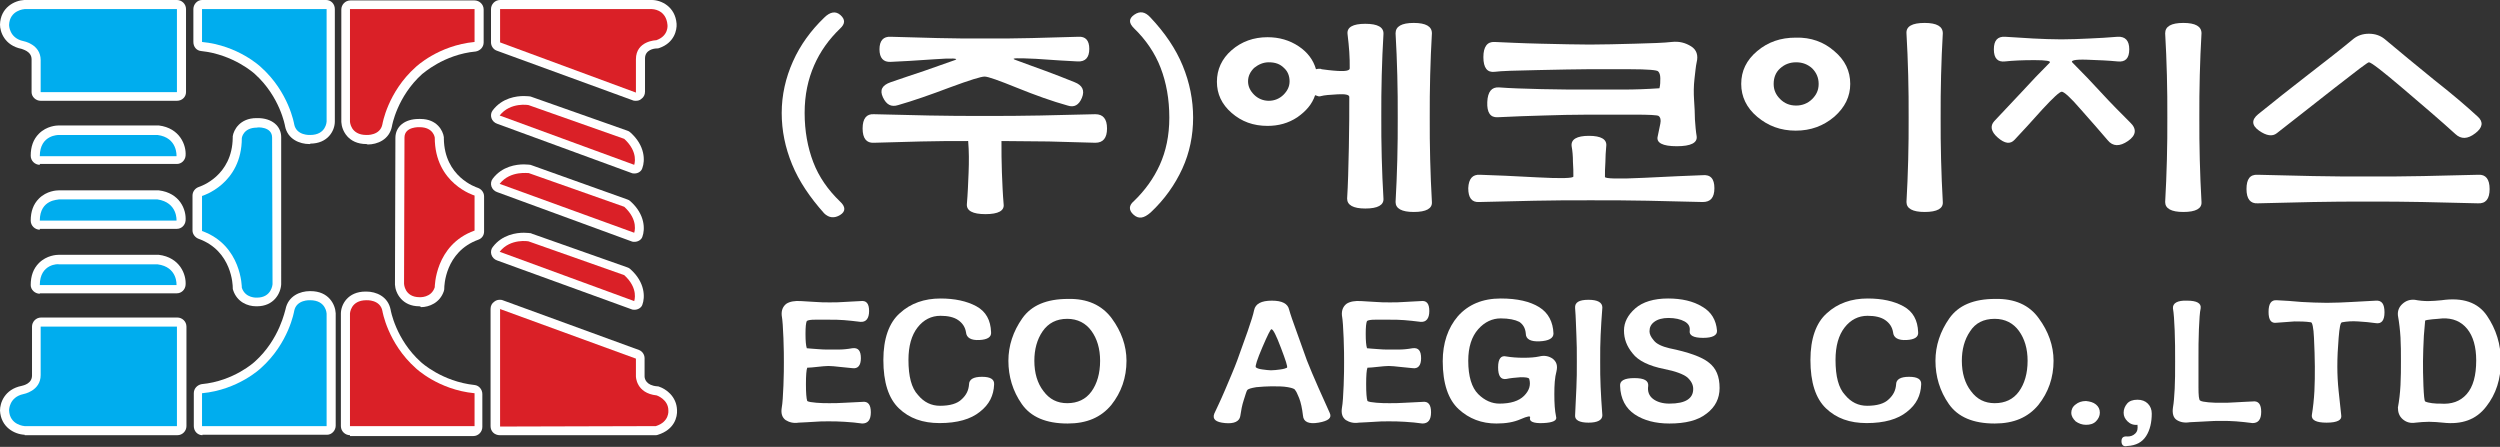 <?xml version="1.0" encoding="utf-8"?>
<!-- Generator: Adobe Illustrator 25.0.0, SVG Export Plug-In . SVG Version: 6.00 Build 0)  -->
<svg version="1.1" id="레이어_1" xmlns="http://www.w3.org/2000/svg" xmlns:xlink="http://www.w3.org/1999/xlink" x="0px"
	 y="0px" viewBox="0 0 577.9 103.3" style="enable-background:new 0 0 577.9 103.3;" xml:space="preserve">
<rect x="0" y="0" width="577.9" height="103.3" fill="#333333" stroke="none"/>
<style type="text/css">
	.st0{fill:#FFFFFF;}
	.st1{fill:#DA2027;}
	.st2{fill:#00ADEE;}
</style>
<g>
	<path class="st0" d="M146.7,40.1c-0.2,0-0.5,0-0.7-0.1l-31.1-11.4c-0.6-0.2-1.1-0.7-1.3-1.3c-0.2-0.6-0.1-1.3,0.3-1.8
		c2.2-2.9,5.5-3.3,7.2-3.3c0.9,0,1.4,0.1,1.5,0.1c0.1,0,0.2,0.1,0.3,0.1l22.1,7.8c0.3,0.1,0.5,0.2,0.7,0.4c3.5,3.1,3.4,6.6,2.8,8.2
		C148.3,39.6,147.5,40.1,146.7,40.1z"/>
	<path class="st0" d="M146.7,55.9c-0.2,0-0.5,0-0.7-0.1l-31.1-11.4c-0.6-0.2-1.1-0.7-1.3-1.3c-0.2-0.6-0.1-1.3,0.3-1.8
		c2.2-2.9,5.5-3.3,7.2-3.3c0.8,0,1.4,0.1,1.5,0.1c0.1,0,0.2,0.1,0.3,0.1l22.1,7.9c0.3,0.1,0.5,0.2,0.7,0.4c3.5,3.1,3.4,6.6,2.8,8.2
		C148.3,55.4,147.5,55.9,146.7,55.9z"/>
	<path class="st0" d="M146.7,71.6c-0.2,0-0.5,0-0.7-0.1l-31.1-11.3c-0.6-0.2-1.1-0.7-1.3-1.3c-0.2-0.6-0.1-1.3,0.3-1.8
		c2.2-2.9,5.5-3.3,7.2-3.3c0.8,0,1.4,0.1,1.5,0.1s0.2,0,0.3,0.1l22.1,7.8c0.3,0.1,0.5,0.2,0.7,0.4c3.5,3.1,3.4,6.6,2.8,8.2
		C148.3,71.1,147.5,71.6,146.7,71.6z"/>
	<path class="st0" d="M115.5,100.6c-0.5,0-1.1-0.2-1.5-0.6c-0.4-0.4-0.6-0.9-0.6-1.5V71.4c0-0.7,0.3-1.3,0.9-1.7
		c0.4-0.3,0.8-0.4,1.2-0.4c0.2,0,0.5,0,0.7,0.1l31.5,11.5c0.8,0.3,1.3,1.1,1.3,1.9V87c0,0.6,0.4,2.1,2.9,2.3c0.2,0,0.3,0,0.5,0.1
		c1.5,0.5,4,2.2,4.1,5.4c0.1,1.6-0.6,4.5-4.4,5.7c-0.2,0.1-0.4,0.1-0.6,0.1L115.5,100.6z"/>
	<path class="st0" d="M147,23.3c-0.2,0-0.5,0-0.7-0.1l-31.5-11.5c-0.8-0.3-1.3-1.1-1.3-1.9V2.1c0-1.1,0.9-2.1,2.1-2.1h35.1
		c2.1,0,5.4,1.5,5.7,5.5c0.1,1.4-0.5,4.4-4,5.6c-0.2,0.1-0.4,0.1-0.6,0.1c-0.6,0-2.7,0.3-2.7,2.3v7.7c0,0.7-0.3,1.3-0.9,1.7
		C147.9,23.2,147.4,23.3,147,23.3z"/>
	<path class="st0" d="M96.9,70.8c-3.9,0-5.5-3-5.6-5l0.1-33.9c0-2.7,2.2-4.4,5.4-4.4c0.2,0,0.4,0,0.4,0h0c3.8,0,5.2,2.7,5.4,4.2
		c0,0.1,0,0.2,0,0.3c0.1,8.9,7.5,11.3,7.8,11.4c0.9,0.3,1.5,1.1,1.5,2v8.1c0,0.9-0.5,1.6-1.3,1.9c-7.8,2.8-7.9,10.9-7.9,11.2
		c0,0.2,0,0.4-0.1,0.7c-0.9,2.7-3.4,3.7-5.3,3.7C97.2,70.8,97,70.8,96.9,70.8z"/>
	<path class="st0" d="M84.7,33.3c-4.2,0-5.7-3.1-5.8-5.1v-26c0-1.1,0.9-2.1,2.1-2.1h28.7c1.1,0,2.1,0.9,2.1,2.1v7.6
		c0,1.1-0.8,1.9-1.8,2.1c-7.5,0.7-12.3,5.2-12.4,5.2c-5.8,5.2-7,12-7,12.1c-0.6,3.1-3.4,4.2-5.6,4.2C84.8,33.3,84.7,33.3,84.7,33.3z
		"/>
	<path class="st0" d="M80.9,100.6c-1.1,0-2.1-0.9-2.1-2.1v-26c0-2.1,1.6-5.1,5.7-5.1c0,0,0,0,0,0c0,0,0.1,0,0.2,0
		c2.2,0,5,1.1,5.6,4.2c0,0.1,1.2,6.9,7,12.1c0.1,0.1,4.9,4.5,12.4,5.3c1,0.1,1.8,1,1.8,2.1v7.6c0,1.1-0.9,2.1-2.1,2.1H80.9z"/>
	<path class="st1" d="M115.5,26.7l31.1,11.4c0,0,1.1-2.9-2.3-6l-22.1-7.8C122.3,24.3,118,23.5,115.5,26.7z"/>
	<path class="st1" d="M115.5,42.5l31.1,11.3c0,0,1.1-2.9-2.3-6l-22.1-7.8C122.3,40.1,118,39.3,115.5,42.5z"/>
	<path class="st1" d="M115.5,58.2l31.1,11.4c0,0,1.1-2.9-2.3-6l-22.1-7.8C122.3,55.8,118,55,115.5,58.2z"/>
	<path class="st1" d="M115.5,71.4L147,82.9V87c0,0,0,3.9,4.8,4.4c0,0,2.7,0.9,2.7,3.5c0,0,0.3,2.6-2.9,3.6l-36,0.1V71.4z"/>
	<path class="st1" d="M115.6,9.8V2.1h35.1c0,0,3.3,0,3.6,3.7c0,0,0.3,2.5-2.6,3.5c0,0-4.7,0.1-4.7,4.4v7.7L115.6,9.8z"/>
	<path class="st1" d="M93.5,31.8l-0.1,33.8c0,0,0.1,3.1,3.6,3.1c0,0,2.7,0.2,3.5-2.3c0,0,0-9.8,9.2-13.1v-8.1c0,0-9.2-2.7-9.2-13.4
		c0,0-0.3-2.4-3.5-2.4C97,29.4,93.5,29.2,93.5,31.8z"/>
	<path class="st1" d="M109.6,2.1H80.9v26c0,0,0.1,3.1,3.8,3.1c0,0,3.2,0.2,3.7-2.5c0,0,1.2-7.4,7.7-13.2c0,0,5.2-5,13.6-5.8V2.1z"/>
	<path class="st1" d="M109.6,98.5H80.9v-26c0,0,0.1-3.1,3.8-3.1c0,0,3.2-0.2,3.7,2.5c0,0,1.2,7.4,7.7,13.2c0,0,5.2,5,13.6,5.8V98.5z
		"/>
	<path class="st0" d="M59.2,70.8c-2,0-4.4-1-5.3-3.7c-0.1-0.2-0.1-0.4-0.1-0.7c0-0.3-0.1-8.4-7.9-11.2c-0.8-0.3-1.4-1.1-1.4-1.9
		v-8.1c0-0.9,0.6-1.7,1.5-2c0.3-0.1,7.7-2.5,7.8-11.4c0-0.1,0-0.2,0-0.3c0.2-1.4,1.6-4.2,5.5-4.2c0,0,0.1,0,0.3,0
		c3.2,0,5.4,1.8,5.4,4.4L65,65.7c-0.1,2.1-1.7,5.1-5.6,5.1C59.4,70.8,59.3,70.8,59.2,70.8z"/>
	<path class="st0" d="M71.5,33.3c-2.2,0-5-1.1-5.6-4.1c0-0.1-1.2-6.9-7-12.1c-0.1-0.1-4.9-4.5-12.4-5.3c-1.1-0.1-1.8-1-1.8-2.1V2.1
		c0-1.1,0.9-2.1,2-2.1h28.7c1.1,0,2,0.9,2,2.1v26c0,2.1-1.6,5.1-5.7,5.1c0,0,0,0,0,0C71.8,33.3,71.7,33.3,71.5,33.3z"/>
	<path class="st0" d="M46.8,100.6c-1.1,0-2-0.9-2-2.1v-7.6c0-1.1,0.8-1.9,1.8-2.1c7.5-0.7,12.3-5.2,12.3-5.2c5.8-5.2,7-12,7.1-12.1
		c0.6-3.1,3.4-4.2,5.6-4.2c0,0,0.1,0,0.2,0c4.2,0,5.7,3.1,5.8,5.1v26c0,1.1-0.9,2.1-2,2.1H46.8z"/>
	<path class="st0" d="M9.2,53.1c-1.1,0-2.1-0.9-2.1-2.1c0-2.1,0.6-3.8,1.9-5.1c1.8-1.8,4.1-1.9,4.6-1.9h22.8c0.1,0,0.2,0,0.3,0
		c4.9,0.6,6.4,4.5,6.2,7c-0.1,1.1-1,1.9-2,1.9H9.2z"/>
	<path class="st0" d="M9.2,38.1c-1.1,0-2.1-0.9-2.1-2.1c0-2.1,0.6-3.8,1.9-5.1c1.8-1.8,4.1-1.9,4.6-1.9h22.8c0.1,0,0.2,0,0.3,0
		c4.9,0.6,6.4,4.6,6.2,7c-0.1,1.1-1,1.9-2,1.9H9.2z"/>
	<path class="st0" d="M9.2,67.9c-1.1,0-2.1-0.9-2.1-2c0-2.1,0.6-3.8,1.9-5.1c1.8-1.8,4.1-1.9,4.6-1.9h22.8c0.1,0,0.2,0,0.3,0
		c4.9,0.6,6.4,4.6,6.2,7c-0.1,1.1-1,1.9-2,1.9H9.2z"/>
	<path class="st0" d="M9.4,23.3c-1.1,0-2.1-0.9-2.1-2v-7.6c0-1.9-2.2-2.3-2.3-2.4c-4-0.8-5-4-5-5.6c0.1-4,3.4-5.6,5.6-5.7l35.3,0
		c1.1,0,2.1,0.9,2.1,2.1v19.2c0,1.1-0.9,2-2.1,2H9.4z"/>
	<path class="st0" d="M5.7,100.5c-2.3-0.1-5.5-1.7-5.7-5.6c0-1.7,1-4.9,5-5.7c0.4-0.1,2.4-0.5,2.4-2.4V75.5c0-1.1,0.9-2.1,2.1-2.1
		h31.5c1.1,0,2.1,0.9,2.1,2.1v23c0,1.1-0.9,2.1-2.1,2.1H5.7z"/>
	<path class="st2" d="M62.9,31.8L63,65.7c0,0-0.2,3.1-3.6,3.1c0,0-2.7,0.2-3.5-2.3c0,0,0-9.8-9.2-13.1v-8.1c0,0,9.2-2.7,9.2-13.4
		c0,0,0.3-2.4,3.5-2.4C59.4,29.4,62.9,29.2,62.9,31.8z"/>
	<path class="st2" d="M46.8,2.1h28.7v26c0,0-0.1,3.1-3.8,3.1c0,0-3.2,0.2-3.7-2.5c0,0-1.2-7.4-7.7-13.2c0,0-5.2-5-13.6-5.8V2.1z"/>
	<path class="st2" d="M46.8,98.5h28.7v-26c0,0-0.1-3.1-3.8-3.1c0,0-3.2-0.2-3.7,2.5c0,0-1.2,7.4-7.7,13.2c0,0-5.2,5-13.6,5.8V98.5z"
		/>
	<path class="st2" d="M9.2,51h31.6c0,0,0.3-4.2-4.4-4.9H13.6C13.6,46.2,9.2,46,9.2,51z"/>
	<path class="st2" d="M9.2,36.1h31.6c0,0,0.3-4.3-4.4-4.9H13.6C13.6,31.2,9.2,31.1,9.2,36.1z"/>
	<path class="st2" d="M9.2,65.9h31.6c0,0,0.3-4.2-4.4-4.8H13.6C13.6,61,9.2,60.9,9.2,65.9z"/>
	<path class="st2" d="M9.4,21.3h31.5V2.1H5.7c0,0-3.5,0.2-3.6,3.7c0,0,0,3,3.3,3.7c0,0,4,0.7,4,4.4V21.3z"/>
	<path class="st2" d="M9.4,75.5h31.5v23H5.7c0,0-3.5-0.2-3.6-3.7c0,0,0-3,3.3-3.7c0,0,4-0.7,4-4.4V75.5z"/>
	<path class="st0" d="M194.3,3.5c1.1,1,1.1,2-0.1,3.1c-2.6,2.5-4.6,5.3-6,8.5c-1.4,3.2-2.2,6.8-2.2,11c0,4.2,0.7,8,2,11.4
		c1.3,3.4,3.4,6.4,6.2,9.1c1.3,1.2,1.3,2.3,0,3.1c-1.3,0.8-2.6,0.7-3.7-0.4c-3.3-3.7-5.8-7.4-7.4-11.3c-1.6-3.9-2.4-7.8-2.4-11.9
		c0-4.1,0.9-8.1,2.6-11.9c1.7-3.8,4.1-7.1,7.2-10.1C191.9,2.7,193.2,2.5,194.3,3.5z"/>
	<path class="st0" d="M255.9,29.7c0,2.2-0.9,3.3-2.7,3.3c-3.6-0.1-7.2-0.2-10.8-0.3c-3.6,0-7.3-0.1-10.9-0.1c0,2.3,0,4.8,0.1,7.3
		c0.1,2.5,0.2,5,0.4,7.3c0.2,1.5-1.2,2.3-4.2,2.3c-3,0-4.4-0.8-4.3-2.3c0.2-2.3,0.3-4.8,0.4-7.3c0.1-2.5,0.1-5-0.1-7.3
		c-3.6,0-7.2,0-10.9,0.1c-3.7,0.1-7.3,0.2-10.9,0.3c-1.7,0.1-2.6-1-2.6-3.3c0-2.3,0.9-3.4,2.6-3.3c4.2,0.1,8.5,0.2,12.8,0.3
		c4.3,0.1,8.6,0.1,12.8,0.1c4.2,0,8.5,0,12.8-0.1c4.3-0.1,8.6-0.2,12.8-0.3C255,26.4,255.9,27.5,255.9,29.7z M251.8,11.3
		c0,2-0.9,3-2.7,2.9c-2.2-0.1-5.4-0.3-9.6-0.6c-4.3-0.2-5.9-0.2-4.9,0.2c2.6,1,5,1.8,7.1,2.6c2.1,0.8,4.3,1.6,6.7,2.6
		c1.8,0.7,2.4,1.9,1.7,3.6c-0.7,1.7-1.8,2.3-3.3,1.8c-3.6-1-7.5-2.4-11.7-4.1c-4.2-1.7-6.7-2.6-7.5-2.6c-0.8,0-3.4,0.8-8,2.5
		c-4.5,1.7-8.5,3.1-12,4.1c-1.6,0.5-2.7-0.1-3.5-1.8c-0.8-1.7-0.2-2.8,1.8-3.5c2.7-0.9,5.2-1.8,7.7-2.6c2.5-0.9,4.8-1.7,7.1-2.5
		c1.1-0.4-0.5-0.5-4.7-0.2c-4.3,0.3-7.6,0.5-10.1,0.6c-1.7,0.1-2.6-0.9-2.6-2.9c0-2,0.9-3,2.6-2.9c3.8,0.1,7.5,0.2,10.9,0.3
		c3.5,0.1,7.1,0.1,10.9,0.1c3.8,0,7.4,0,10.8-0.1c3.4-0.1,6.9-0.2,10.8-0.3C250.9,8.4,251.8,9.3,251.8,11.3z"/>
	<path class="st0" d="M262,49.6c-1.1-1-1.1-2.1,0.1-3.1c2.6-2.5,4.6-5.3,6-8.4c1.4-3.1,2.2-6.7,2.2-10.9c0-4.3-0.7-8.1-2-11.5
		c-1.3-3.4-3.4-6.5-6.2-9.2c-1.2-1.2-1.2-2.2,0.1-3.1c1.3-0.9,2.5-0.7,3.7,0.6c3.4,3.6,5.9,7.3,7.5,11.2c1.6,3.9,2.4,7.9,2.4,12
		s-0.8,8.1-2.5,11.8c-1.7,3.7-4.1,7.1-7.3,10.1C264.4,50.5,263.2,50.7,262,49.6z"/>
	<path class="st0" d="M299.9,27.1c-2.1,1.4-4.4,2-6.9,2c-3.3,0-6-1-8.3-3c-2.3-2-3.4-4.4-3.4-7.2c0-2.8,1.1-5.3,3.4-7.3
		c2.3-2,5.1-3,8.3-3c2.7,0,5.1,0.7,7.2,2.1c2.1,1.4,3.4,3.2,4,5.3c0.3-0.1,0.6-0.1,0.8-0.1c0.2,0,0.4,0,0.5,0.1
		c0.8,0.1,2.1,0.3,3.8,0.4c1.8,0.1,2.7-0.1,2.7-0.6c0-1.3,0-2.5-0.1-3.8c-0.1-1.2-0.2-2.6-0.4-4.1c-0.2-1.6,1.2-2.4,4.1-2.4
		c2.9,0,4.3,0.8,4.2,2.4c-0.2,3.1-0.3,6.2-0.4,9.5c-0.1,3.3-0.1,6.4-0.1,9.5c0,3.1,0,6.2,0.1,9.5c0.1,3.2,0.2,6.4,0.4,9.5
		c0.1,1.5-1.3,2.3-4.2,2.3c-2.8,0-4.2-0.8-4.2-2.3c0.2-3.1,0.3-7,0.4-11.8c0.1-4.8,0.1-8.7,0.1-11.7c0-0.5-0.9-0.7-2.7-0.6
		c-1.8,0.1-3.1,0.2-3.8,0.4c-0.3,0.1-0.6,0.1-0.8,0c-0.2-0.1-0.4-0.1-0.6-0.2C303.3,24.1,301.9,25.7,299.9,27.1z M289.9,15.7
		c-0.9,0.9-1.4,1.9-1.4,3.1c0,1.2,0.5,2.2,1.4,3.1c0.9,0.9,2.1,1.4,3.4,1.4c1.3,0,2.5-0.5,3.4-1.4c0.9-0.9,1.4-1.9,1.4-3.1
		c0-1.2-0.4-2.3-1.3-3.1c-0.9-0.9-2-1.3-3.5-1.3C292,14.4,290.9,14.9,289.9,15.7z M326.8,5.3c2.8,0,4.2,0.8,4.2,2.4
		c-0.2,3.2-0.3,6.4-0.4,9.7c-0.1,3.3-0.1,6.5-0.1,9.8c0,3.2,0,6.4,0.1,9.7c0.1,3.3,0.2,6.6,0.4,9.8c0.1,1.5-1.3,2.3-4.2,2.3
		c-2.8,0-4.2-0.8-4.2-2.3c0.2-3.2,0.3-6.5,0.4-9.8c0.1-3.3,0.1-6.6,0.1-9.7c0-3.2,0-6.5-0.1-9.8c-0.1-3.3-0.2-6.5-0.4-9.7
		C322.6,6.1,324,5.3,326.8,5.3z"/>
	<path class="st0" d="M396.3,43.5c0,2.2-0.9,3.2-2.7,3.2c-4.1-0.1-8.3-0.2-12.7-0.3c-4.4-0.1-8.8-0.1-13.2-0.1
		c-4.4,0-8.7,0-12.9,0.1c-4.3,0.1-8.6,0.2-12.9,0.3c-1.7,0.1-2.5-1-2.5-3.2c0.1-2.2,1-3.2,2.7-3.1c3.4,0.1,7.8,0.3,13.3,0.6
		c5.5,0.3,8.3,0.2,8.3-0.2c0-1,0-2.1-0.1-3.4c0-1.3-0.1-2.5-0.3-3.6c-0.2-1.6,1.2-2.4,4-2.4c2.8,0,4.2,0.8,4,2.4
		c-0.1,1.2-0.2,2.4-0.2,3.7c-0.1,1.3-0.1,2.4-0.1,3.4c0,0.4,3,0.5,9.1,0.2c6-0.3,10.5-0.5,13.4-0.6
		C395.4,40.3,396.3,41.3,396.3,43.5z M390.9,10.7c1.3,0.8,1.7,2.1,1.3,3.7c-0.2,0.9-0.3,2.1-0.5,3.8c-0.2,1.7-0.2,3.3-0.1,4.9
		c0.1,1.6,0.2,3.1,0.2,4.5c0.1,1.4,0.2,2.7,0.4,3.9c0.2,1.5-1.3,2.3-4.6,2.3c-3.3,0-4.8-0.8-4.4-2.3c0.2-1,0.4-2,0.6-2.9
		c0.2-0.9,0-1.5-0.4-1.8c-0.3-0.2-2.2-0.3-5.6-0.3c-3.4,0-6.9,0-10.6,0c-3.7,0-7.1,0.1-10.4,0.2c-3.3,0.1-6.8,0.2-10.6,0.4
		c-1.7,0.1-2.5-1.1-2.4-3.5c0.1-2.4,1-3.5,2.7-3.4c2.5,0.2,5.8,0.3,9.8,0.4c4.1,0.1,7.5,0.1,10.4,0.1c3,0,5.8,0,8.5,0
		c2.7,0,5.5-0.1,8.4-0.3c0.2-0.8,0.2-1.5,0.2-2.3c0-0.8-0.2-1.3-0.5-1.6c-0.2-0.3-2.4-0.5-6.5-0.5c-4.1,0-7.4,0-9.9,0
		c-2.5,0-6.3,0.1-11.5,0.2c-5.1,0.1-8.5,0.2-9.9,0.4c-1.7,0.2-2.6-0.9-2.6-3.4c0-2.4,0.9-3.6,2.6-3.5c2.5,0.1,6.1,0.3,10.7,0.4
		c4.6,0.1,8.4,0.2,11.3,0.2c3,0,6.4-0.1,10.4-0.2c3.9-0.1,6.8-0.2,8.5-0.4C388.2,9.5,389.6,9.9,390.9,10.7z"/>
	<path class="st0" d="M424,11.8c2.5,2.1,3.7,4.6,3.7,7.6c0,2.9-1.2,5.4-3.7,7.6c-2.5,2.1-5.4,3.2-8.9,3.2c-3.5,0-6.4-1.1-8.9-3.2
		c-2.5-2.1-3.7-4.7-3.7-7.6c0-3,1.2-5.5,3.7-7.6c2.5-2.1,5.4-3.1,8.9-3.1C418.6,8.6,421.6,9.7,424,11.8z M411.5,15.8
		c-1,0.9-1.5,2.1-1.5,3.6c0,1.4,0.5,2.5,1.5,3.5c1,1,2.2,1.5,3.7,1.5c1.4,0,2.7-0.5,3.7-1.5c1-1,1.5-2.1,1.5-3.5
		c0-1.4-0.5-2.6-1.5-3.6c-1-0.9-2.2-1.4-3.7-1.4C413.7,14.4,412.5,14.9,411.5,15.8z M444.9,5.3c2.8,0,4.2,0.8,4.2,2.4
		c-0.2,3.2-0.3,6.4-0.4,9.7c-0.1,3.3-0.1,6.5-0.1,9.8c0,3.2,0,6.4,0.1,9.7c0.1,3.3,0.2,6.6,0.4,9.8c0.1,1.5-1.3,2.3-4.2,2.3
		c-2.8,0-4.2-0.8-4.2-2.3c0.2-3.2,0.3-6.5,0.4-9.8c0.1-3.3,0.1-6.6,0.1-9.7c0-3.2,0-6.5-0.1-9.8c-0.1-3.3-0.2-6.5-0.4-9.7
		C440.6,6.1,442,5.3,444.9,5.3z"/>
	<path class="st0" d="M492.2,11.4c0,2.1-0.9,3-2.7,2.8c-2-0.2-4.3-0.3-7.1-0.4c-2.8-0.1-3.9,0.2-3.3,0.7c2.3,2.3,4.5,4.6,6.7,7
		c2.2,2.4,4.4,4.6,6.6,6.8c1.6,1.5,1.4,3-0.5,4.3c-1.9,1.3-3.5,1.3-4.7-0.2c-1.7-2-3.8-4.4-6.2-7.1c-2.4-2.8-3.9-4.1-4.4-4.1
		c-0.5,0-2,1.4-4.5,4.1c-2.5,2.8-4.6,5.1-6.4,7c-1,1.1-2.3,0.9-3.9-0.5c-1.6-1.4-1.8-2.7-0.8-3.8c2.2-2.3,4.3-4.6,6.4-6.8
		c2.1-2.3,4.2-4.5,6.4-6.7c0.4-0.4-0.8-0.6-3.5-0.6c-2.7,0-5,0.1-6.8,0.3c-1.7,0.2-2.6-0.7-2.6-2.8s0.9-3,2.6-2.9
		c2.2,0.1,4.3,0.3,6.5,0.4c2.1,0.1,4.3,0.2,6.5,0.2c2.2,0,4.3-0.1,6.5-0.2c2.1-0.1,4.3-0.2,6.5-0.4C491.3,8.4,492.2,9.4,492.2,11.4z
		 M504.7,5.3c2.8,0,4.2,0.8,4.2,2.4c-0.2,3.2-0.3,6.4-0.4,9.7c-0.1,3.3-0.1,6.5-0.1,9.8c0,3.2,0,6.4,0.1,9.7
		c0.1,3.3,0.2,6.6,0.4,9.8c0.1,1.5-1.3,2.3-4.2,2.3c-2.8,0-4.2-0.8-4.2-2.3c0.2-3.2,0.3-6.5,0.4-9.8c0.1-3.3,0.1-6.6,0.1-9.7
		c0-3.2,0-6.5-0.1-9.8c-0.1-3.3-0.2-6.5-0.4-9.7C500.5,6.1,501.9,5.3,504.7,5.3z"/>
	<path class="st0" d="M575.5,43.7c0,2.3-0.9,3.4-2.7,3.3c-4.2-0.1-8.4-0.2-12.7-0.3c-4.3-0.1-8.5-0.1-12.7-0.1
		c-4.3,0-8.6,0-12.8,0.1c-4.3,0.1-8.5,0.2-12.7,0.3c-1.7,0.1-2.6-1-2.6-3.3c0-2.3,0.8-3.4,2.6-3.3c4.2,0.1,8.5,0.2,12.8,0.3
		c4.3,0.1,8.5,0.1,12.8,0.1c4.2,0,8.4,0,12.7-0.1c4.2-0.1,8.5-0.2,12.7-0.3C574.6,40.3,575.5,41.4,575.5,43.7z M562.6,18.4
		c4.2,3.3,7.6,6.2,10.2,8.6c1.3,1.2,1.1,2.5-0.6,3.8c-1.8,1.4-3.3,1.4-4.6,0.2c-3.4-3.1-7.5-6.6-12.2-10.6c-4.7-4-7.3-6-7.8-6
		c-0.3,0-2.9,2-7.9,5.9c-5,3.9-9.4,7.4-13.4,10.5c-1,0.8-2.4,0.6-4.1-0.6c-1.7-1.2-1.8-2.5-0.2-3.8c3.7-3,7.5-6,11.5-9.1
		c4-3.1,7.5-5.8,10.5-8.3c1-0.8,2.2-1.2,3.6-1.2c1.4,0,2.6,0.4,3.6,1.2C554.7,11.9,558.5,15.1,562.6,18.4z"/>
	<path class="st0" d="M195.1,74c-1.1-0.1-2.3-0.1-3.5-0.1c-1.1,0-2.2,0-3.2,0c-1,0-1.6,0.1-1.9,0.3c-0.2,0.4-0.3,1.4-0.3,3
		c0,1.6,0.1,2.7,0.3,3.3c0.7,0.1,1.5,0.1,2.5,0.2c0.9,0.1,1.8,0.1,2.5,0.1c0.6,0,1.4,0,2.4,0c0.9,0,2-0.1,3.1-0.3
		c1.4-0.2,2,0.6,2,2.3c0,1.7-0.7,2.5-2,2.3c-1.1-0.1-2.1-0.2-3-0.3c-0.9-0.1-1.8-0.2-2.5-0.2c-0.7,0-1.5,0.1-2.5,0.2
		c-1,0.1-1.8,0.2-2.4,0.2c-0.2,0.5-0.3,1.8-0.3,3.8c0,2,0.1,3.3,0.3,3.9c0.3,0.2,1,0.3,2.1,0.4c1.1,0.1,2.1,0.1,3,0.1
		c1,0,2.2,0,3.6-0.1c1.4-0.1,2.7-0.1,4-0.2c1.4-0.2,2,0.7,2,2.4c0,1.8-0.7,2.6-2,2.6c-1.3-0.2-2.6-0.3-4.1-0.4
		c-1.4-0.1-2.6-0.1-3.7-0.1c-1.1,0-2.2,0-3.2,0.1c-1,0.1-2.3,0.1-3.7,0.2c-1.2,0.2-2.2-0.1-3-0.6c-0.8-0.6-1.1-1.5-0.9-2.8
		c0.2-1.1,0.3-2.8,0.4-5.2c0.1-2.4,0.1-4.2,0.1-5.4c0-1.2,0-3-0.1-5.5c-0.1-2.4-0.2-4.2-0.4-5.3c-0.1-1.2,0.3-2.1,1.1-2.7
		c0.8-0.5,1.9-0.7,3.4-0.6c1.1,0.1,2.1,0.1,3.3,0.2c1.1,0.1,2.2,0.1,3.3,0.1s2.2,0,3.4-0.1c1.2-0.1,2.4-0.1,3.7-0.2
		c1.4-0.2,2,0.6,2,2.3c0,1.7-0.7,2.6-2,2.5C197.4,74.2,196.2,74.1,195.1,74z"/>
	<path class="st0" d="M225.7,70.8c2.2,1.2,3.3,3.2,3.4,6c0.1,1.1-0.8,1.7-2.7,1.8c-1.9,0.1-3-0.5-3.1-1.8c-0.2-1.2-0.8-2.1-1.8-2.8
		c-1-0.7-2.4-1-4.1-1c-2.1,0-3.9,0.9-5.3,2.7c-1.4,1.8-2.1,4.3-2.1,7.5c0,3.8,0.7,6.5,2.2,8.1c1.4,1.7,3.1,2.5,5.1,2.5
		c2.3,0,4-0.5,5-1.5c1.1-1,1.6-2.1,1.7-3.4c0-1.2,1-1.8,3-1.8c2,0,2.9,0.6,2.8,1.8c-0.1,2.5-1.1,4.6-3.3,6.3
		c-2.1,1.7-5.2,2.6-9.3,2.6c-3.9,0-7-1.1-9.4-3.4c-2.4-2.3-3.6-6-3.6-11.2c0-4.9,1.3-8.6,3.8-10.8c2.5-2.3,5.7-3.4,9.4-3.4
		C220.7,69,223.5,69.6,225.7,70.8z"/>
	<path class="st0" d="M257,73.6c2.2,3,3.4,6.3,3.4,9.8c0,3.9-1.2,7.3-3.5,10.2c-2.4,2.9-5.7,4.3-10.1,4.3c-5,0-8.5-1.5-10.6-4.5
		c-2.1-3-3.1-6.4-3.1-10c0-3.5,1.1-6.8,3.2-9.8c2.1-3,5.6-4.5,10.6-4.5C251.3,69,254.7,70.5,257,73.6z M241,76.6
		c-1.3,1.9-1.9,4.2-1.9,6.8c0,2.8,0.7,5.2,2.1,7c1.4,1.9,3.2,2.8,5.5,2.8c2.4,0,4.3-0.9,5.6-2.7c1.3-1.8,2-4.2,2-7.1
		c0-2.8-0.7-5.1-2-6.9c-1.3-1.8-3.2-2.8-5.6-2.8C244.2,73.7,242.3,74.7,241,76.6z"/>
	<path class="st0" d="M294,69.5c2.4,0,3.7,0.7,4,2.1c0.3,1.1,0.9,2.8,1.7,5c0.8,2.3,1.6,4.5,2.4,6.7c0.7,1.8,1.6,3.9,2.7,6.4
		c1.1,2.5,2,4.4,2.6,5.8c0.5,1.1-0.3,1.8-2.6,2.2c-2.3,0.4-3.5-0.2-3.6-1.6c-0.2-1.7-0.5-3.1-0.9-4.1c-0.4-1-0.7-1.6-0.9-1.8
		c-0.1-0.3-0.6-0.5-1.7-0.7c-1.1-0.2-2.3-0.2-3.8-0.2c-1.1,0-2.3,0.1-3.5,0.2c-1.2,0.2-1.9,0.4-2.1,0.7c-0.2,0.3-0.4,1.1-0.8,2.3
		c-0.4,1.2-0.6,2.4-0.8,3.7c-0.2,1.2-1.4,1.8-3.5,1.6c-2.2-0.2-3-0.9-2.5-2.2c0.5-1.1,1.4-2.9,2.5-5.5c1.1-2.6,2.1-4.9,2.8-6.8
		c0.8-2.2,1.6-4.4,2.4-6.7c0.8-2.3,1.3-3.9,1.5-4.9C290.2,70.2,291.6,69.5,294,69.5z M291.8,80.3c-1.2,2.8-1.7,4.4-1.5,4.6
		c0.2,0.2,0.7,0.4,1.5,0.5c0.8,0.1,1.5,0.2,2,0.2c0.7,0,1.4-0.1,2.2-0.2c0.8-0.1,1.3-0.3,1.5-0.4c0.2-0.2-0.3-1.7-1.4-4.6
		c-1.1-2.9-1.8-4.3-2.2-4.3C293.7,76.1,293,77.5,291.8,80.3z"/>
	<path class="st0" d="M324.6,74c-1.1-0.1-2.3-0.1-3.5-0.1c-1.1,0-2.2,0-3.2,0c-1,0-1.6,0.1-1.9,0.3c-0.2,0.4-0.3,1.4-0.3,3
		c0,1.6,0.1,2.7,0.3,3.3c0.7,0.1,1.5,0.1,2.5,0.2c0.9,0.1,1.8,0.1,2.5,0.1c0.6,0,1.4,0,2.4,0c0.9,0,2-0.1,3.1-0.3
		c1.4-0.2,2,0.6,2,2.3c0,1.7-0.7,2.5-2,2.3c-1.1-0.1-2.1-0.2-3-0.3c-0.9-0.1-1.8-0.2-2.5-0.2c-0.7,0-1.5,0.1-2.5,0.2
		c-1,0.1-1.8,0.2-2.4,0.2c-0.2,0.5-0.3,1.8-0.3,3.8c0,2,0.1,3.3,0.3,3.9c0.3,0.2,1,0.3,2.1,0.4c1.1,0.1,2.1,0.1,3,0.1
		c1,0,2.2,0,3.6-0.1c1.4-0.1,2.7-0.1,4-0.2c1.4-0.2,2,0.7,2,2.4c0,1.8-0.7,2.6-2,2.6c-1.3-0.2-2.6-0.3-4.1-0.4
		c-1.4-0.1-2.6-0.1-3.7-0.1c-1.1,0-2.2,0-3.2,0.1c-1,0.1-2.3,0.1-3.7,0.2c-1.2,0.2-2.2-0.1-3-0.6c-0.8-0.6-1.1-1.5-0.9-2.8
		c0.2-1.1,0.3-2.8,0.4-5.2c0.1-2.4,0.1-4.2,0.1-5.4c0-1.2,0-3-0.1-5.5c-0.1-2.4-0.2-4.2-0.4-5.3c-0.1-1.2,0.3-2.1,1.1-2.7
		c0.8-0.5,1.9-0.7,3.4-0.6c1.1,0.1,2.1,0.1,3.3,0.2c1.1,0.1,2.2,0.1,3.3,0.1c1.1,0,2.2,0,3.4-0.1c1.2-0.1,2.4-0.1,3.7-0.2
		c1.4-0.2,2,0.6,2,2.3c0,1.7-0.7,2.6-2,2.5C326.9,74.2,325.7,74.1,324.6,74z"/>
	<path class="st0" d="M355.8,71c2.1,1.3,3.2,3.4,3.3,6.1c0,1.1-1.1,1.7-3.2,1.8c-2.1,0.1-3.2-0.5-3.2-1.8c-0.1-1.2-0.6-2.1-1.5-2.7
		c-1-0.5-2.4-0.8-4.3-0.8c-1.9,0-3.7,0.8-5.2,2.5c-1.5,1.7-2.3,4.1-2.3,7.3c0,3.6,0.8,6.2,2.3,7.7c1.5,1.5,3.2,2.2,4.9,2.2
		c2.6,0,4.5-0.6,5.7-1.8c1.2-1.2,1.6-2.5,1.2-3.9c-0.1-0.3-0.7-0.4-2-0.4c-1.3,0.1-2.4,0.2-3.3,0.4c-1.3,0.2-1.9-0.7-1.9-2.7
		c0-2,0.7-2.8,1.9-2.5c1.2,0.2,2.5,0.3,4,0.3c1.5,0,2.7-0.1,3.6-0.3c1.2-0.3,2.2-0.1,3.1,0.5c0.9,0.7,1.2,1.6,0.9,2.9
		c-0.4,1.5-0.5,3.2-0.5,5.3c0,2.1,0.1,3.8,0.4,5.2c0.3,0.9-0.7,1.4-3,1.5c-2.3,0.1-3.3-0.4-3-1.3c0.1-0.4-0.6-0.3-2.2,0.4
		c-1.6,0.7-3.4,1-5.6,1c-3.4,0-6.3-1.1-8.7-3.3c-2.4-2.2-3.7-5.9-3.7-11.1c0-4.2,1.2-7.7,3.5-10.4c2.4-2.7,5.7-4.1,9.9-4.1
		C350.8,69,353.7,69.7,355.8,71z"/>
	<path class="st0" d="M367.2,69.3c2.1,0,3.2,0.6,3.2,1.8c-0.2,2.4-0.3,4.5-0.4,6.4c-0.1,1.8-0.1,3.8-0.1,6c0,2.1,0,4.1,0.1,6
		c0.1,1.9,0.2,4.1,0.4,6.5c0,1.1-1.1,1.7-3.2,1.7c-2.1,0-3.2-0.6-3.1-1.7c0.1-2.4,0.2-4.6,0.3-6.4c0.1-1.8,0.1-3.9,0.1-6.1
		s0-4.2-0.1-6c-0.1-1.8-0.1-3.9-0.3-6.3C364,69.9,365,69.3,367.2,69.3z"/>
	<path class="st0" d="M393.5,70.9c2.1,1.2,3.2,3.1,3.4,5.5c0.1,1.1-1,1.7-3.2,1.7c-2.3,0-3.3-0.6-3.1-1.7c0.1-0.9-0.3-1.6-1.2-2.1
		c-0.9-0.5-2.2-0.8-3.7-0.8c-1.4,0-2.5,0.3-3.3,0.9c-0.8,0.6-1.1,1.3-1.1,2.2c0,0.6,0.3,1.3,1,2.1c0.6,0.8,1.9,1.4,3.6,1.8
		c4.4,0.9,7.5,2,9.1,3.3c1.7,1.3,2.5,3.2,2.5,5.9c0,2.4-1,4.4-3,5.9c-2,1.6-4.9,2.3-8.6,2.3c-3.2,0-5.9-0.7-8-2.1
		c-2.1-1.4-3.3-3.6-3.4-6.6c-0.1-1.2,1-1.8,3.3-1.8c2.3,0,3.3,0.6,3.2,1.8c-0.2,1.3,0.2,2.3,1.1,3c0.9,0.7,2.2,1.1,3.8,1.1
		c1.9,0,3.3-0.3,4.2-0.9c0.9-0.6,1.3-1.4,1.3-2.5c0-1-0.5-1.9-1.4-2.7c-0.9-0.7-2.7-1.4-5.3-1.9c-3.5-0.7-6-1.9-7.3-3.6
		c-1.4-1.7-2-3.4-2-5.3s0.9-3.6,2.6-5.1c1.7-1.5,4.3-2.3,7.6-2.3C388.7,69,391.4,69.6,393.5,70.9z"/>
	<path class="st0" d="M440,70.8c2.2,1.2,3.3,3.2,3.4,6c0.1,1.1-0.8,1.7-2.7,1.8c-1.9,0.1-3-0.5-3.1-1.8c-0.2-1.2-0.8-2.1-1.8-2.8
		c-1-0.7-2.4-1-4.1-1c-2.1,0-3.9,0.9-5.3,2.7c-1.4,1.8-2.1,4.3-2.1,7.5c0,3.8,0.7,6.5,2.2,8.1c1.4,1.7,3.1,2.5,5.1,2.5
		c2.3,0,4-0.5,5-1.5c1.1-1,1.6-2.1,1.7-3.4c0-1.2,1-1.8,3-1.8c2,0,2.9,0.6,2.8,1.8c-0.1,2.5-1.1,4.6-3.3,6.3
		c-2.1,1.7-5.2,2.6-9.3,2.6c-3.9,0-7-1.1-9.4-3.4c-2.4-2.3-3.6-6-3.6-11.2c0-4.9,1.3-8.6,3.8-10.8c2.5-2.3,5.7-3.4,9.4-3.4
		C435.1,69,437.8,69.6,440,70.8z"/>
	<path class="st0" d="M471.3,73.6c2.2,3,3.4,6.3,3.4,9.8c0,3.9-1.2,7.3-3.5,10.2c-2.4,2.9-5.7,4.3-10.1,4.3c-5,0-8.5-1.5-10.6-4.5
		c-2.1-3-3.1-6.4-3.1-10c0-3.5,1.1-6.8,3.2-9.8c2.1-3,5.6-4.5,10.6-4.5C465.7,69,469.1,70.5,471.3,73.6z M455.4,76.6
		c-1.3,1.9-1.9,4.2-1.9,6.8c0,2.8,0.7,5.2,2.1,7c1.4,1.9,3.2,2.8,5.5,2.8c2.4,0,4.3-0.9,5.6-2.7c1.3-1.8,2-4.2,2-7.1
		c0-2.8-0.7-5.1-2-6.9c-1.3-1.8-3.2-2.8-5.6-2.8C458.5,73.7,456.6,74.7,455.4,76.6z"/>
	<path class="st0" d="M484.5,93.5c0.6,0.5,0.9,1.1,0.9,1.9c0,0.7-0.3,1.4-0.9,2c-0.6,0.6-1.4,0.8-2.3,0.8c-0.9,0-1.7-0.3-2.4-0.8
		c-0.6-0.6-1-1.2-1-2c0-0.7,0.3-1.4,1-1.9c0.6-0.5,1.4-0.8,2.4-0.8C483.1,92.8,483.9,93,484.5,93.5z"/>
	<path class="st0" d="M490.4,102c0-0.9,0.5-1.2,1.4-1.1c0.7,0,1.3-0.2,1.8-0.7c0.5-0.5,0.6-1.1,0.5-2c-0.9,0.1-1.7-0.2-2.3-0.8
		c-0.6-0.6-0.9-1.2-0.9-2c0-0.8,0.3-1.5,0.8-2.1c0.5-0.6,1.3-0.9,2.4-0.9c1,0,1.8,0.3,2.4,0.9c0.6,0.6,0.9,1.4,0.9,2.3
		c0,2-0.4,3.8-1.3,5.2c-0.9,1.4-2.3,2.2-4.4,2.3C490.9,103.3,490.4,102.9,490.4,102z"/>
	<path class="st0" d="M508.3,76.1c-0.1,2.2-0.1,4.6-0.1,7c0,2.3,0,4.5,0,6.4c0,1.9,0.1,3,0.4,3.1c0.3,0.2,0.9,0.3,1.9,0.4
		c1,0.1,1.9,0.1,2.9,0.1c1.1,0,2.2,0,3.4-0.1c1.2-0.1,2.5-0.1,3.9-0.2c1.4-0.2,2,0.7,2,2.4c0,1.8-0.7,2.6-2,2.6
		c-1.4-0.2-2.7-0.3-3.8-0.4c-1.1-0.1-2.3-0.1-3.4-0.1c-1.1,0-2.2,0-3.4,0.1c-1.2,0.1-2.5,0.1-3.9,0.2c-1.2,0.2-2.2,0-3-0.5
		c-0.8-0.5-1.1-1.5-0.9-2.9c0.2-1.1,0.3-2.5,0.4-4.3c0.1-1.8,0.1-3.9,0.1-6.4c0-2.4,0-4.8-0.1-7.1c-0.1-2.3-0.2-4-0.4-5.1
		c-0.1-1.2,1-1.9,3.3-1.8c2.2,0,3.3,0.6,3.1,1.8C508.5,72.2,508.4,73.8,508.3,76.1z"/>
	<path class="st0" d="M532,69.8c1.9,0.1,3.9,0.2,5.9,0.2c1.9,0,3.9-0.1,5.8-0.2c1.9-0.1,3.8-0.2,5.5-0.3c1.4-0.1,2,0.8,2,2.7
		s-0.7,2.7-2,2.5c-1.3-0.2-2.6-0.3-4.1-0.4c-1.4-0.1-2.6,0-3.7,0.2c-0.4,0-0.6,1.2-0.8,3.6c-0.2,2.4-0.3,4.6-0.3,6.6
		c0,1.9,0.1,3.8,0.3,5.7c0.2,1.8,0.4,3.7,0.6,5.6c0.2,1.1-0.9,1.7-3.4,1.7c-2.4,0-3.5-0.6-3.4-1.7c0.3-1.9,0.5-3.7,0.6-5.6
		c0.1-1.8,0.1-3.7,0.1-5.7c0-2-0.1-4.2-0.2-6.6c-0.1-2.4-0.4-3.6-0.7-3.6c-1.3-0.2-2.6-0.2-3.8-0.2c-1.2,0.1-2.6,0.2-4.1,0.3
		c-1.3,0.2-1.9-0.6-1.9-2.5s0.6-2.8,1.9-2.7C528.2,69.5,530,69.6,532,69.8z"/>
	<path class="st0" d="M561.3,69.6c1,0,2-0.1,3.1-0.2c4.9-0.7,8.4,0.5,10.5,3.6c2.1,3.1,3.2,6.6,3.2,10.5c0,4.1-1.1,7.6-3.4,10.5
		c-2.3,3-5.6,4.2-10,3.7c-1.1-0.1-2.1-0.2-3.2-0.2c-1.1,0-2.1,0.1-3.1,0.2c-1.2,0.2-2.2-0.1-3-0.8c-0.8-0.7-1.1-1.6-1.1-2.7
		c0.3-1.6,0.5-3.3,0.6-5.2c0.1-1.9,0.1-3.7,0.1-5.5c0-2,0-3.8-0.1-5.5c-0.1-1.7-0.3-3.4-0.6-5.1c-0.1-1.1,0.3-2,1.1-2.7
		c0.8-0.7,1.7-1,2.8-0.9C559.2,69.5,560.3,69.6,561.3,69.6z M560.3,77.6c-0.1,2.2-0.2,4.2-0.2,5.9c0,1.6,0,3.5,0.1,5.7
		c0.1,2.2,0.2,3.4,0.4,3.6c0.4,0.2,0.9,0.3,1.6,0.4c0.7,0.1,1.4,0.1,1.9,0.1c2.6,0.2,4.6-0.5,6.1-2.2c1.5-1.7,2.2-4.3,2.2-7.8
		c0-3.1-0.7-5.6-2.1-7.3c-1.4-1.7-3.3-2.5-5.7-2.4c-0.6,0.1-1.4,0.1-2.3,0.2c-1,0.1-1.5,0.2-1.7,0.3
		C560.6,74.2,560.5,75.4,560.3,77.6z"/>
</g>
</svg>
